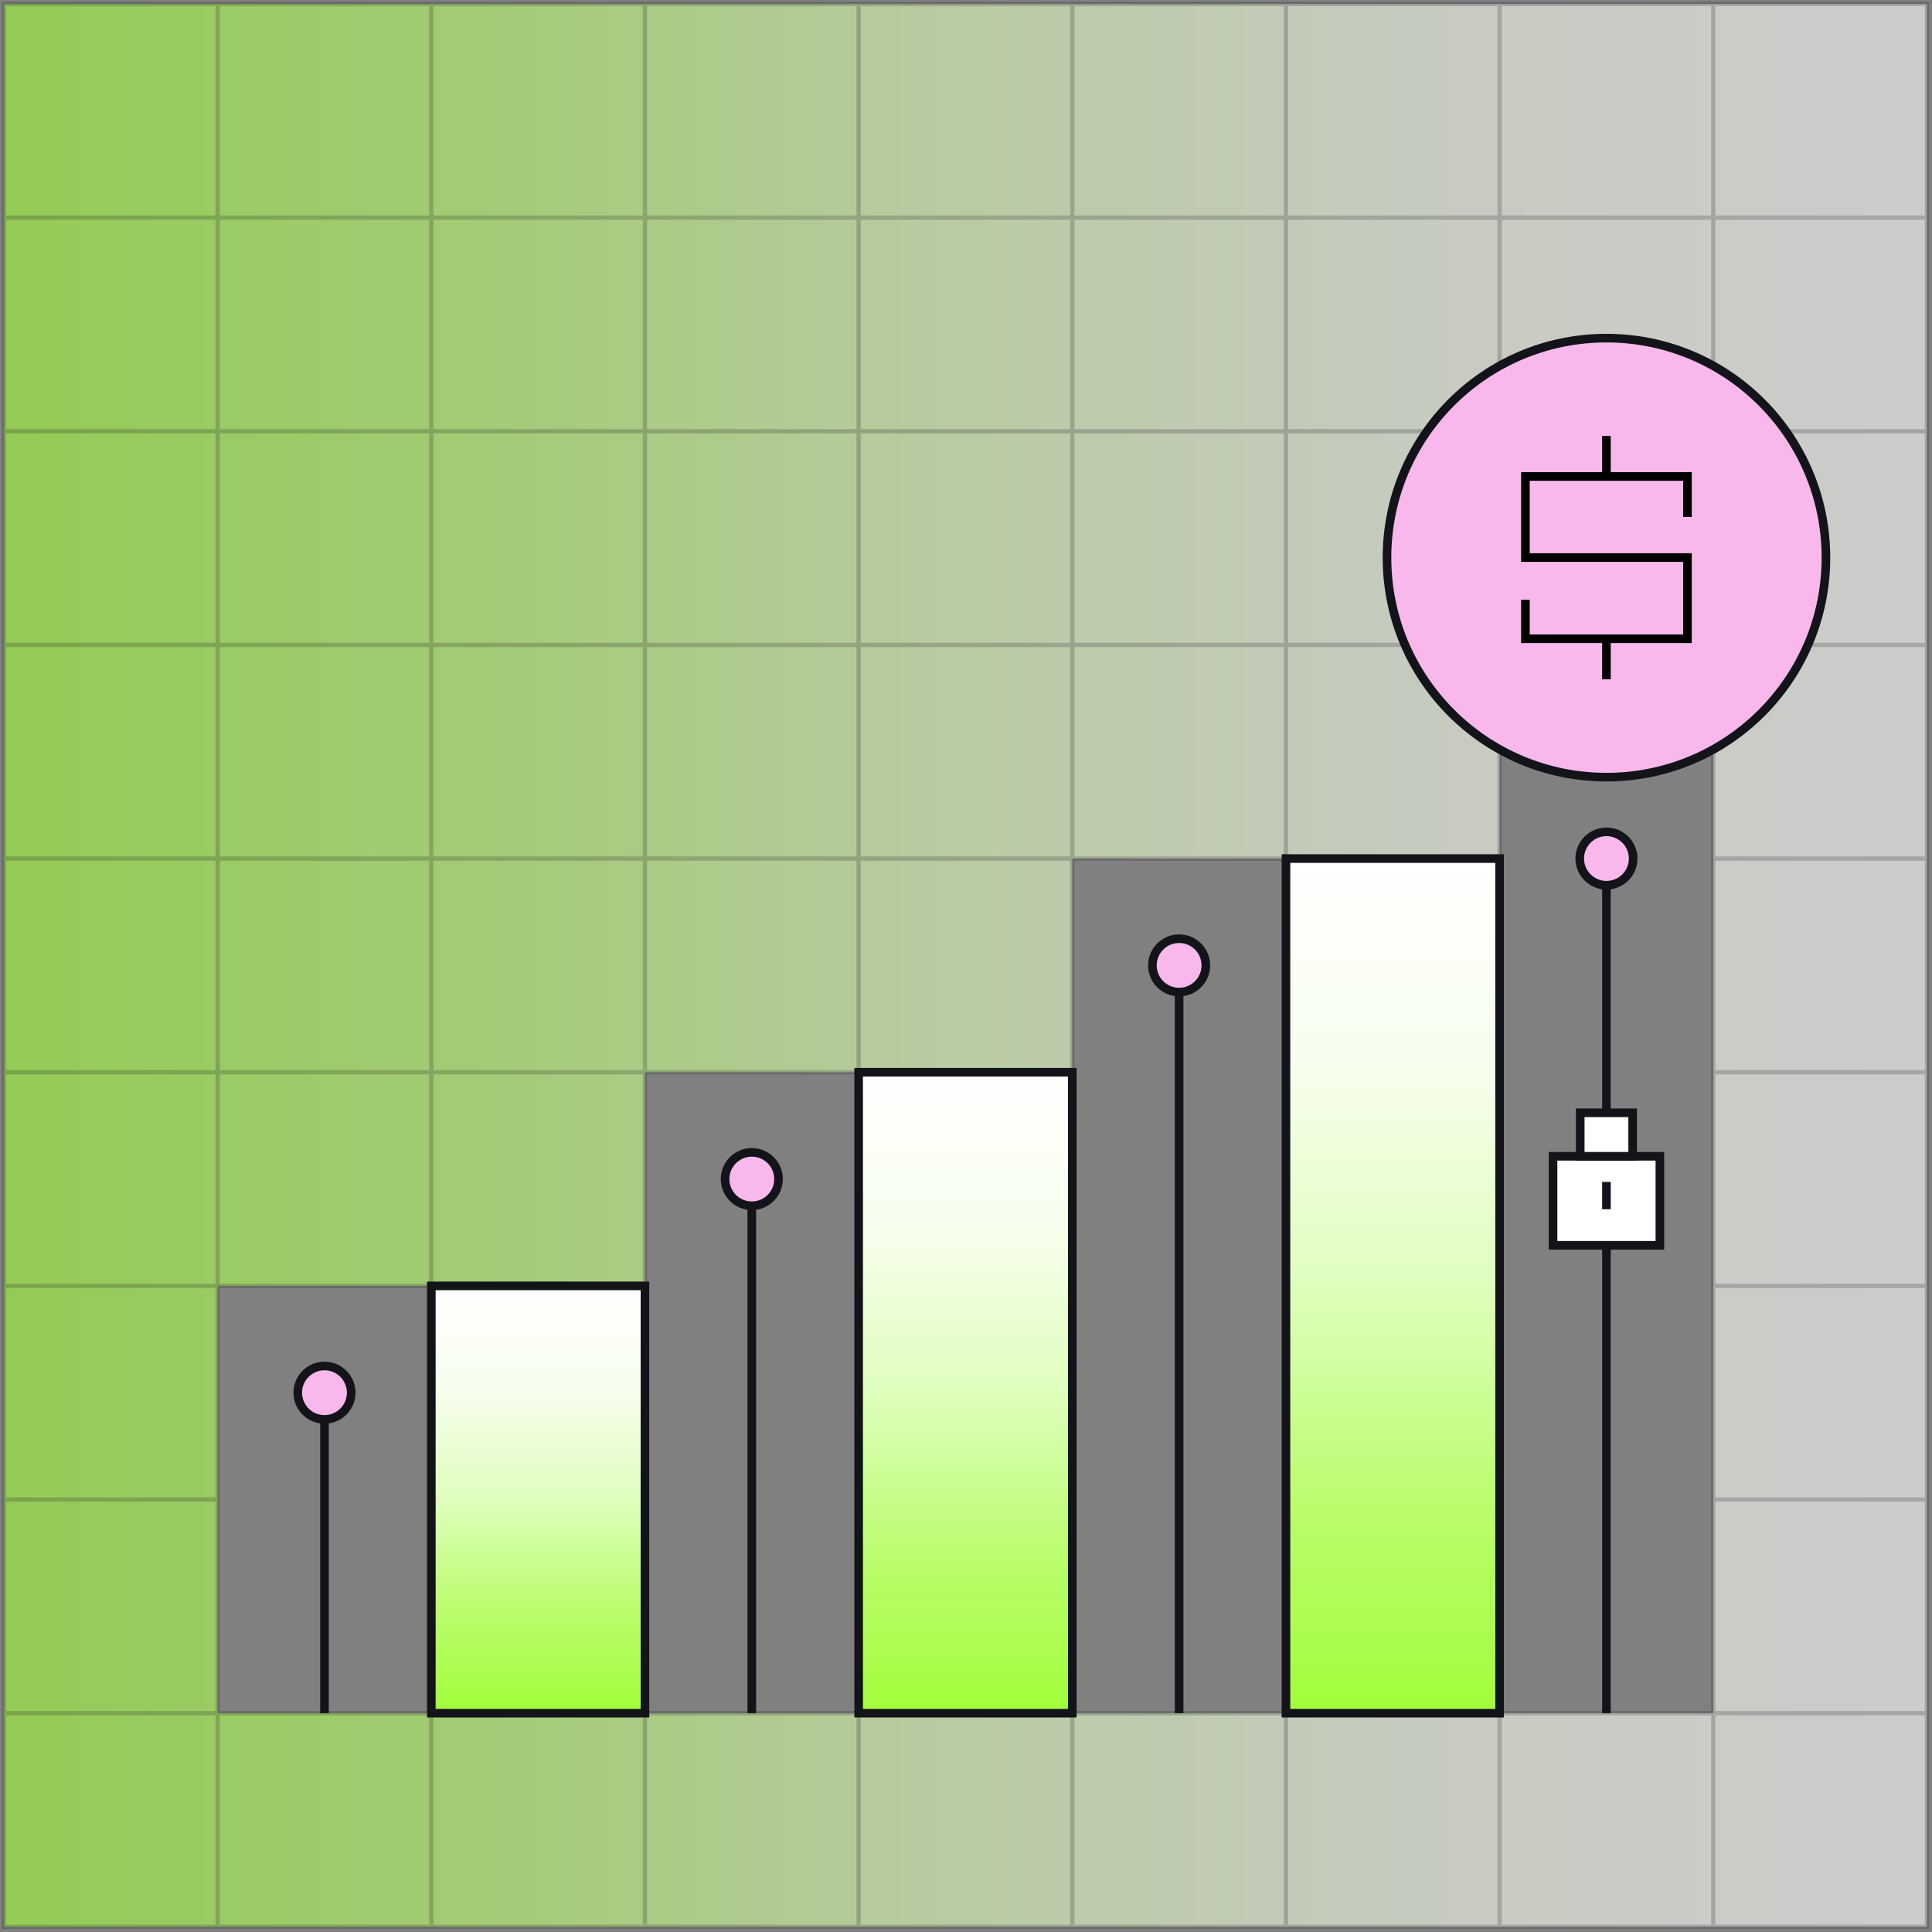 <svg width="449" height="449" viewBox="0 0 449 449" fill="none" xmlns="http://www.w3.org/2000/svg">
<rect x="0" y="0" width="449" height="449" fill="#808080" stroke="none"/>
<path d="M398.17 348.492H447.82V398.142H398.17V348.492ZM398.17 348.492H447.82V298.842H398.17V348.492ZM398.17 298.842H447.82V249.192H398.17V298.842ZM398.17 249.192H447.82V199.542H398.17V249.192ZM398.17 199.532H447.82V149.882H398.17V199.532ZM398.17 149.882H447.82V100.232H398.17V149.882ZM398.17 100.222H447.82V50.572H398.17V100.222ZM398.17 50.572H447.82V0.922H398.17V50.572ZM348.51 50.572H398.16V0.922H348.51V50.572ZM298.86 398.152H348.51V348.502H298.86V398.152ZM298.86 348.492H348.51V298.842H298.86V348.492ZM298.86 149.882H348.51V100.232H298.86V149.882ZM298.86 50.572H348.51V0.922H298.86V50.572ZM249.2 199.532H298.85V149.882H249.2V199.532ZM249.2 149.882H298.85V100.232H249.2V149.882ZM249.2 50.572H298.85V0.922H249.2V50.572ZM199.55 398.152H249.2V348.502H199.55V398.152ZM199.55 249.192H249.2V199.542H199.55V249.192ZM199.55 199.532H249.2V149.882H199.55V199.532ZM199.55 149.882H249.2V100.232H199.55V149.882ZM199.55 100.222H249.2V50.572H199.55V100.222ZM249.2 100.222H298.85V50.572H249.2V100.222ZM298.86 100.222H348.51V50.572H298.86V100.222ZM348.51 100.222H398.16V50.572H348.51V100.222ZM348.51 149.882H398.16V100.232H348.51V149.882ZM199.55 50.572H249.2V0.922H199.55V50.572ZM199.55 298.842H249.2V249.192H199.55V298.842ZM298.86 298.842H348.51V249.192H298.86V298.842ZM298.86 249.192H348.51V199.542H298.86V249.192ZM298.86 199.532H348.51V149.882H298.86V199.532ZM149.89 249.192H199.54V199.542H149.89V249.192ZM149.89 199.532H199.54V149.882H149.89V199.532ZM149.89 149.882H199.54V100.232H149.89V149.882ZM149.89 100.222H199.54V50.572H149.89V100.222ZM149.89 50.572H199.54V0.922H149.89V50.572ZM100.24 348.492H149.89V298.842H100.24V348.492ZM100.24 398.152H149.89V348.502H100.24V398.152ZM50.59 298.842H100.24V249.192H50.59V298.842ZM199.55 348.492H249.2V298.842H199.55V348.492ZM100.24 298.842H149.89V249.192H100.24V298.842ZM100.24 249.192H149.89V199.542H100.24V249.192ZM100.24 199.532H149.89V149.882H100.24V199.532ZM100.24 149.882H149.89V100.232H100.24V149.882ZM100.24 100.222H149.89V50.572H100.24V100.222ZM100.24 50.572H149.89V0.922H100.24V50.572ZM398.17 447.802H447.82V398.152H398.17V447.802ZM348.51 447.802H398.16V398.152H348.51V447.802ZM298.86 447.802H348.51V398.152H298.86V447.802ZM249.2 447.802H298.85V398.152H249.2V447.802ZM199.55 447.802H249.2V398.152H199.55V447.802ZM149.89 447.802H199.54V398.152H149.89V447.802ZM100.24 447.802H149.89V398.152H100.24V447.802ZM50.59 447.802H100.24V398.152H50.59V447.802ZM50.59 249.192H100.24V199.542H50.59V249.192ZM50.59 199.532H100.24V149.882H50.59V199.532ZM50.59 149.882H100.24V100.232H50.59V149.882ZM50.59 100.222H100.24V50.572H50.59V100.222ZM50.59 50.572H100.24V0.922H50.59V50.572ZM0.93 398.152H50.58V348.502H0.93V398.152ZM0.93 447.802H50.58V398.152H0.93V447.802ZM0.93 348.492H50.58V298.842H0.93V348.492ZM0.93 298.842H50.58V249.192H0.93V298.842ZM0.93 249.192H50.58V199.542H0.93V249.192ZM0.93 199.532H50.58V149.882H0.93V199.532ZM0.93 149.882H50.58V100.232H0.93V149.882ZM0.93 100.222H50.58V50.572H0.93V100.222ZM0.93 50.572H50.58V0.922H0.93V50.572Z" fill="url(#paint0_linear_613_7742)" fill-opacity="0.6"/>
<path d="M398.17 348.492H447.82M398.17 348.492V398.142H447.82V348.492M398.17 348.492V298.842M447.82 348.492V298.842M447.82 298.842H398.17M447.82 298.842V249.192M398.17 298.842V249.192M447.82 249.192H398.17M447.82 249.192V199.542H398.17V249.192M447.82 149.882V199.532H398.17V149.882M447.82 149.882H398.17M447.82 149.882V100.232H398.17V149.882M447.82 50.572V100.222H398.17V50.572M447.82 50.572H398.17M447.82 50.572V0.922H398.17V50.572M348.51 50.572H398.16M348.51 50.572V0.922M348.51 50.572H298.86M348.51 50.572V100.222M398.16 50.572V0.922H348.51M398.16 50.572V100.222H348.51M348.51 0.922H298.86V50.572M298.86 398.152H348.51M298.86 398.152V348.502H348.51V398.152M298.86 398.152V447.802H348.51M348.51 398.152H398.16V447.802H348.51M348.51 398.152V447.802M348.51 298.842V348.492H298.86V298.842M348.51 298.842H298.86M348.51 298.842V249.192M298.86 298.842V249.192M298.86 149.882H348.51M298.86 149.882V100.232H348.51M298.86 149.882V199.532H348.51V149.882M348.51 149.882V100.232M348.51 149.882H398.16V100.232H348.51M298.86 50.572V100.222H348.51M249.2 199.532H298.85V149.882M249.2 199.532V149.882M249.2 199.532H199.55V149.882M298.85 149.882H249.2M298.85 149.882V100.232H249.2M249.2 149.882V100.232M249.2 149.882H199.55M249.2 100.232H199.55V149.882M249.2 50.572H298.85M249.2 50.572V0.922M249.2 50.572V100.222M249.2 50.572H199.55M298.85 50.572V0.922H249.2M298.85 50.572V100.222H249.2M249.2 0.922H199.55V50.572M199.55 398.152H249.2M199.55 398.152V348.502H249.2V398.152M199.55 398.152V447.802H249.2M249.2 398.152H298.85V447.802H249.2M249.2 398.152V447.802M199.55 249.192H249.2M199.55 249.192V199.542H249.2V249.192M199.55 249.192V298.842M249.2 249.192V298.842M249.2 100.222H199.55V50.572M199.55 298.842H249.2M199.55 298.842V348.492H249.2V298.842M348.51 249.192H298.86M348.51 249.192V199.542H298.86V249.192M149.89 249.192H199.54V199.542H149.89M149.89 249.192V199.542M149.89 249.192V298.842M149.89 249.192H100.24M149.89 199.542H100.24M149.89 199.532H199.54V149.882M149.89 199.532V149.882M149.89 199.532H100.24M199.54 149.882H149.89M199.54 149.882V100.232H149.89M149.89 149.882V100.232M149.89 149.882H100.24M149.89 100.232H100.24M149.89 100.222H199.54V50.572M149.89 100.222V50.572M149.89 100.222H100.24M199.54 50.572H149.89M199.54 50.572V0.922H149.89M149.89 50.572V0.922M149.89 50.572H100.24M149.89 0.922H100.24M149.89 298.842V348.492H100.24V298.842M149.89 298.842H100.24M100.24 298.842H50.59V249.192M100.24 298.842V249.192M100.24 398.152H149.89M100.24 398.152V348.502H149.89V398.152M100.24 398.152V447.802M100.24 398.152H50.59V447.802H100.24M149.89 398.152H199.54V447.802H149.89M149.89 398.152V447.802M100.24 249.192H50.59M100.24 249.192V199.542M50.59 249.192V199.542H100.24M100.24 199.532V149.882M100.24 199.532H50.59V149.882M100.24 149.882V100.232M100.24 149.882H50.59M100.24 100.232H50.59V149.882M100.24 100.222V50.572M100.24 100.222H50.59V50.572M100.24 50.572V0.922M100.24 50.572H50.59M100.24 0.922H50.59V50.572M149.89 447.802H100.24M0.93 398.152H50.58M0.93 398.152V348.502H50.58V398.152M0.93 398.152V447.802H50.58V398.152M50.58 298.842V348.492H0.93V298.842M50.58 298.842H0.93M50.58 298.842V249.192M0.93 298.842V249.192M50.58 249.192H0.93M50.58 249.192V199.542H0.93V249.192M50.58 149.882V199.532H0.93V149.882M50.58 149.882H0.93M50.58 149.882V100.232H0.93V149.882M50.58 50.572V100.222H0.93V50.572M50.58 50.572H0.93M50.58 50.572V0.922H0.93V50.572M398.17 447.802H447.82V398.152H398.17V447.802Z" stroke="#13131A" stroke-opacity="0.2" stroke-miterlimit="10"/>
<path d="M424.35 129.592C424.35 101.42 401.514 78.582 373.345 78.582C345.176 78.582 322.34 101.42 322.34 129.592V129.602C322.34 157.774 345.176 180.612 373.345 180.612C401.514 180.612 424.35 157.774 424.35 129.602V129.592Z" fill="#F8B8EB" stroke="#13131A" stroke-width="2" stroke-miterlimit="10"/>
<path d="M392.17 120.152V110.732H354.51V129.573H392.17V148.452H354.51V139.373" stroke="black" stroke-width="2" stroke-miterlimit="10"/>
<path d="M373.34 148.453V157.873" stroke="black" stroke-width="2" stroke-miterlimit="10"/>
<path d="M373.34 101.322V110.732" stroke="black" stroke-width="2" stroke-miterlimit="10"/>
<path d="M373.34 398.151V199.531" stroke="#13131A" stroke-width="2" stroke-miterlimit="10"/>
<path d="M379.551 199.527C379.551 196.1 376.771 193.322 373.341 193.322C369.911 193.322 367.131 196.1 367.131 199.527C367.131 202.954 369.911 205.732 373.341 205.732C376.771 205.732 379.551 202.954 379.551 199.527Z" fill="#F8B8EB" stroke="#13131A" stroke-width="2" stroke-miterlimit="10"/>
<path d="M348.509 199.531H298.859V398.151H348.509V199.531Z" fill="url(#paint1_linear_613_7742)" stroke="#13131A" stroke-width="2" stroke-miterlimit="10"/>
<path d="M274.031 398.152V224.482" stroke="#13131A" stroke-width="2" stroke-miterlimit="10"/>
<path d="M280.24 224.357C280.24 220.93 277.46 218.152 274.03 218.152C270.601 218.152 267.82 220.93 267.82 224.357C267.82 227.784 270.601 230.562 274.03 230.562C277.46 230.562 280.24 227.784 280.24 224.357Z" fill="#F8B8EB" stroke="#13131A" stroke-width="2" stroke-miterlimit="10"/>
<path d="M249.201 249.191H199.551V398.151H249.201V249.191Z" fill="url(#paint2_linear_613_7742)" stroke="#13131A" stroke-width="2" stroke-miterlimit="10"/>
<path d="M174.719 398.152V274.012" stroke="#13131A" stroke-width="2" stroke-miterlimit="10"/>
<path d="M180.93 274.017C180.93 270.59 178.149 267.812 174.72 267.812C171.29 267.812 168.51 270.59 168.51 274.017C168.51 277.444 171.29 280.222 174.72 280.222C178.149 280.222 180.93 277.444 180.93 274.017Z" fill="#F8B8EB" stroke="#13131A" stroke-width="2" stroke-miterlimit="10"/>
<path d="M149.89 298.842H100.24V398.152H149.89V298.842Z" fill="url(#paint3_linear_613_7742)" stroke="#13131A" stroke-width="2" stroke-miterlimit="10"/>
<path d="M75.41 398.152V323.672" stroke="#13131A" stroke-width="2" stroke-miterlimit="10"/>
<path d="M81.619 323.666C81.619 320.239 78.839 317.461 75.409 317.461C71.98 317.461 69.199 320.239 69.199 323.666C69.199 327.093 71.98 329.871 75.409 329.871C78.839 329.871 81.619 327.093 81.619 323.666Z" fill="#F8B8EB" stroke="#13131A" stroke-width="2" stroke-miterlimit="10"/>
<path d="M385.76 268.723H360.93V289.413H385.76V268.723Z" fill="white" stroke="#13131A" stroke-width="2" stroke-miterlimit="10"/>
<path d="M379.43 258.613H367.25V268.723H379.43V258.613Z" fill="white" stroke="#13131A" stroke-width="2" stroke-miterlimit="10"/>
<path d="M373.34 274.674V281.024" stroke="#13131A" stroke-width="2" stroke-miterlimit="10"/>
<defs>
<linearGradient id="paint0_linear_613_7742" x1="0.93" y1="224.362" x2="447.82" y2="224.362" gradientUnits="userSpaceOnUse">
<stop stop-color="#A2FD3A"/>
<stop offset="0.25" stop-color="#BBFD6F"/>
<stop offset="0.5" stop-color="#DFFEBC"/>
<stop offset="0.75" stop-color="#F6FEEC"/>
<stop offset="1" stop-color="white"/>
</linearGradient>
<linearGradient id="paint1_linear_613_7742" x1="323.689" y1="398.151" x2="323.689" y2="199.531" gradientUnits="userSpaceOnUse">
<stop stop-color="#A2FD3A"/>
<stop offset="0.25" stop-color="#BBFD6F"/>
<stop offset="0.5" stop-color="#DFFEBC"/>
<stop offset="0.75" stop-color="#F6FEEC"/>
<stop offset="1" stop-color="white"/>
</linearGradient>
<linearGradient id="paint2_linear_613_7742" x1="224.381" y1="398.151" x2="224.381" y2="249.191" gradientUnits="userSpaceOnUse">
<stop stop-color="#A2FD3A"/>
<stop offset="0.25" stop-color="#BBFD6F"/>
<stop offset="0.5" stop-color="#DFFEBC"/>
<stop offset="0.75" stop-color="#F6FEEC"/>
<stop offset="1" stop-color="white"/>
</linearGradient>
<linearGradient id="paint3_linear_613_7742" x1="125.07" y1="398.152" x2="125.07" y2="298.842" gradientUnits="userSpaceOnUse">
<stop stop-color="#A2FD3A"/>
<stop offset="0.25" stop-color="#BBFD6F"/>
<stop offset="0.5" stop-color="#DFFEBC"/>
<stop offset="0.75" stop-color="#F6FEEC"/>
<stop offset="1" stop-color="white"/>
</linearGradient>
</defs>
</svg>
